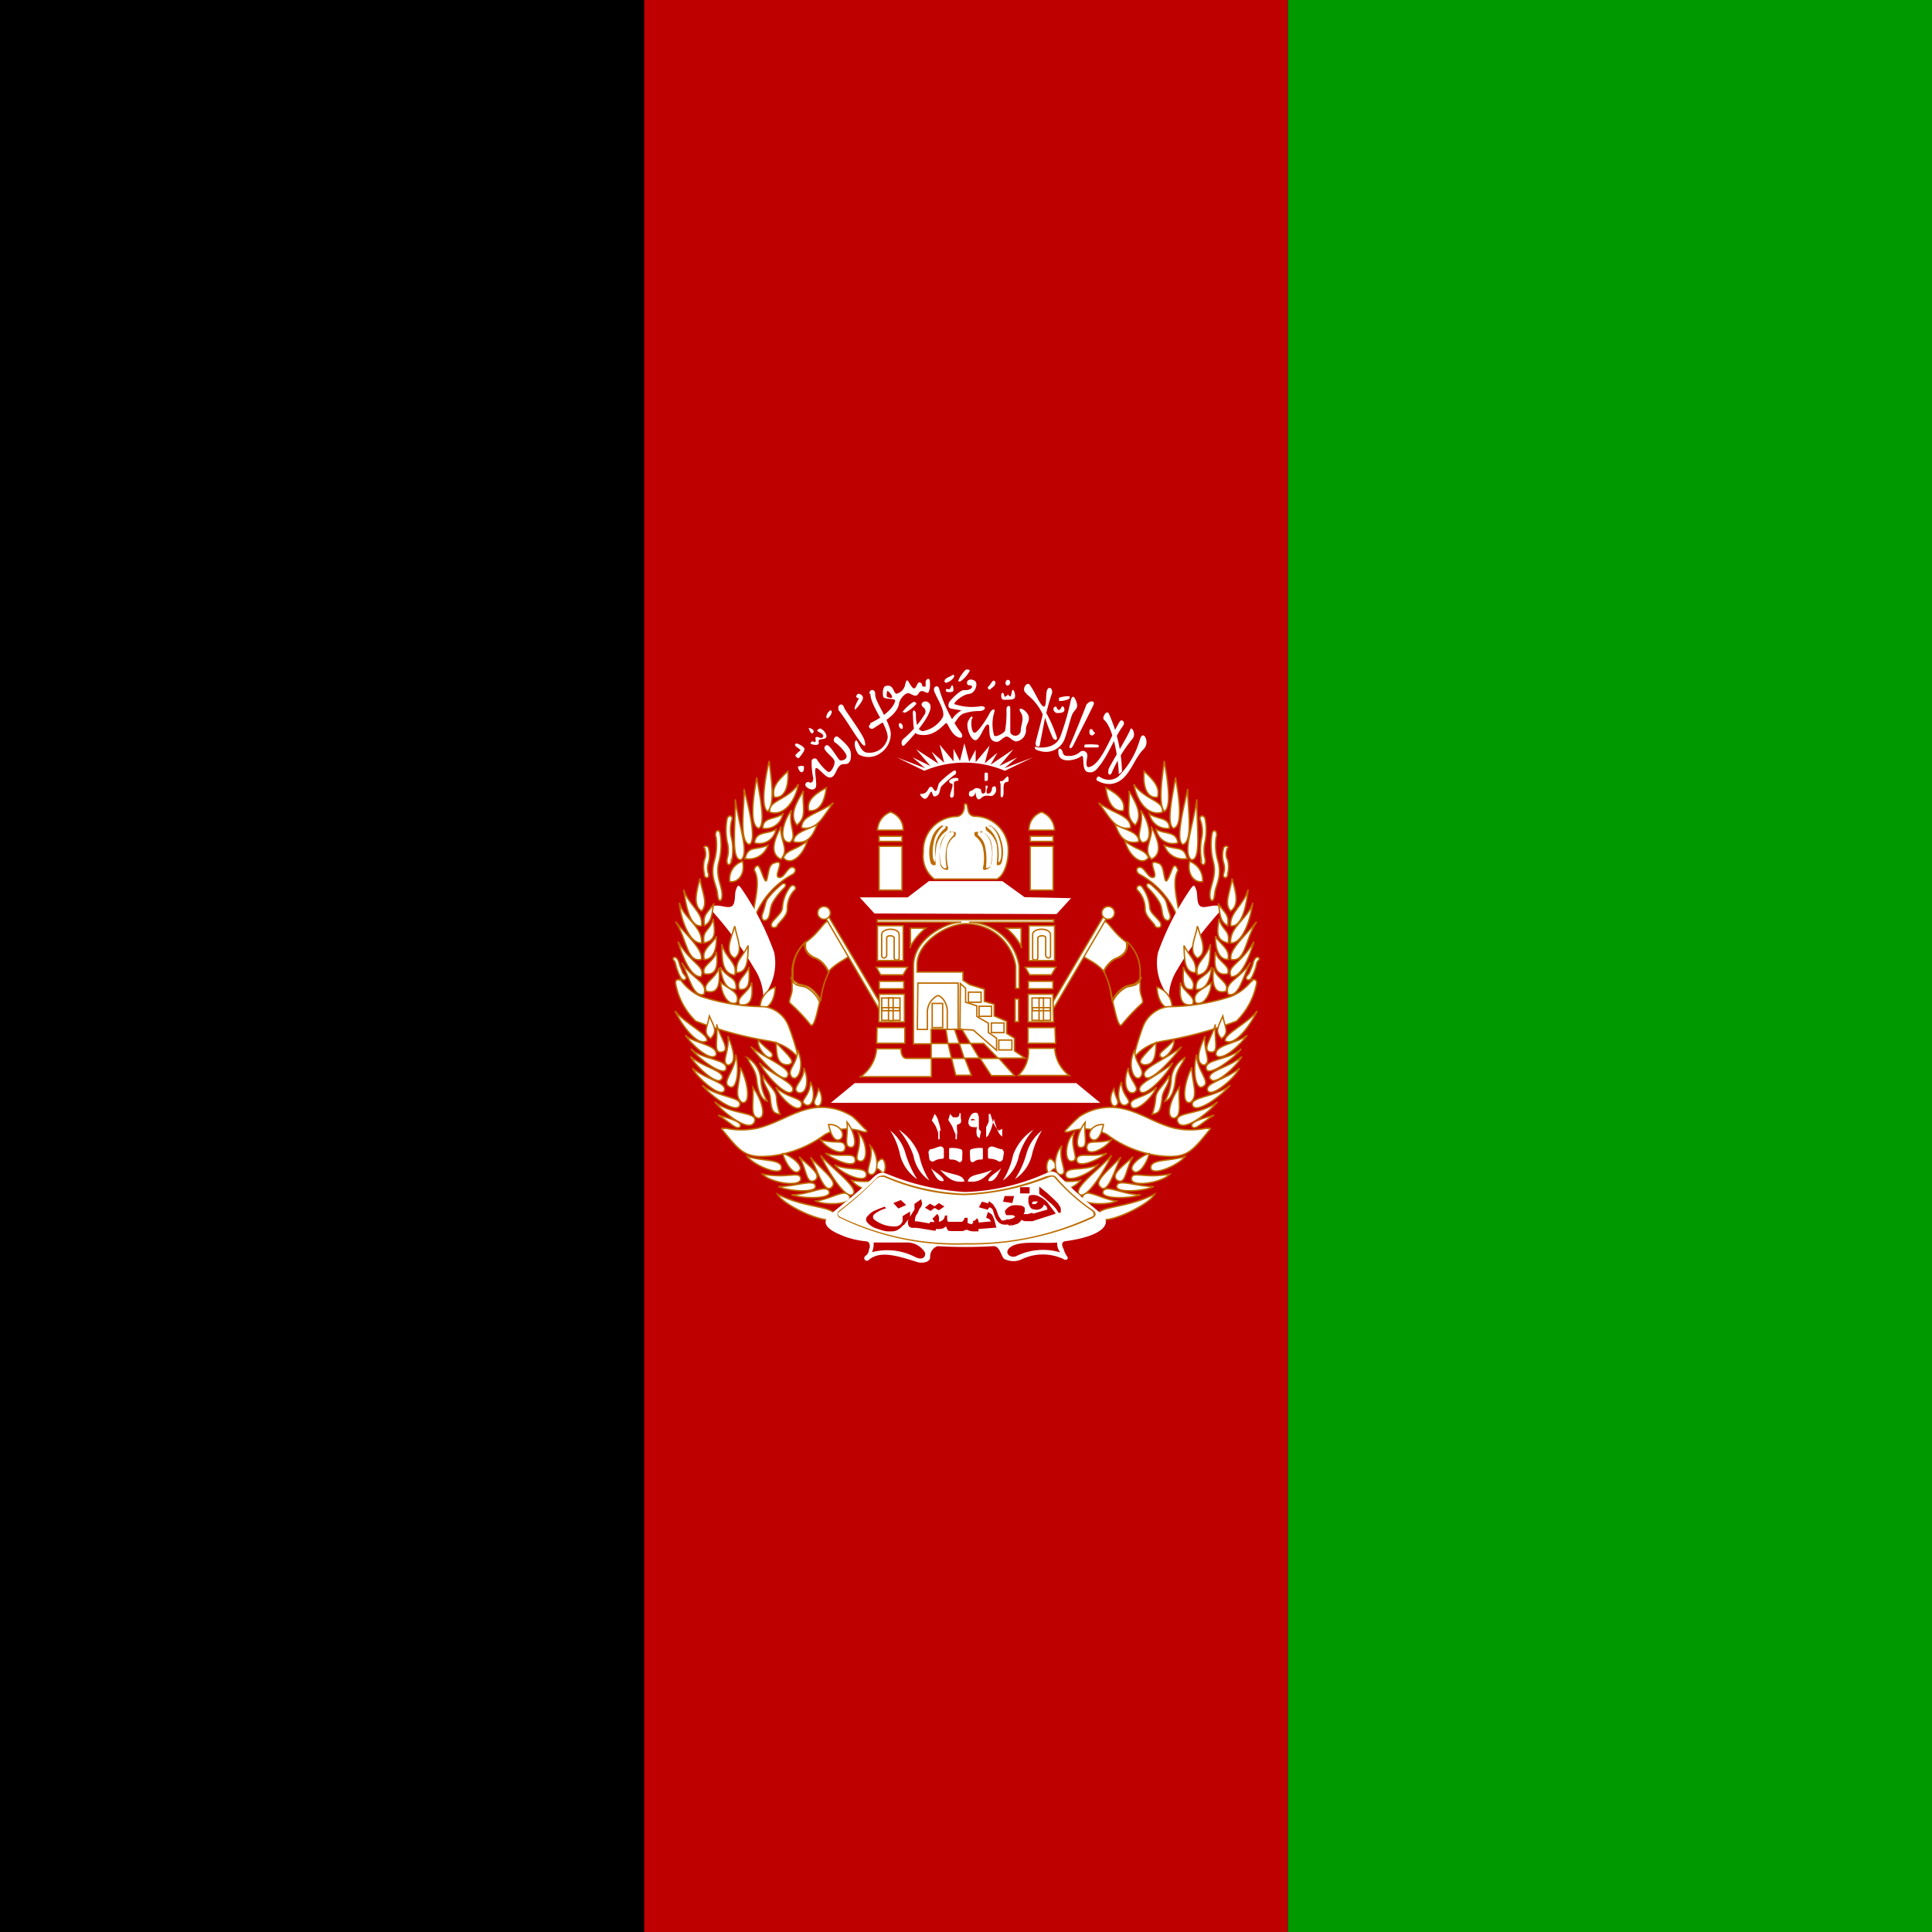 <svg id="Layer_1" data-name="Layer 1" xmlns="http://www.w3.org/2000/svg" xmlns:xlink="http://www.w3.org/1999/xlink" viewBox="0 0 96 96"><rect x="0" y="0" width="96" height="96" fill="#333333" stroke="none"/><defs><style>.cls-1,.cls-10{fill:none;}.cls-2{clip-path:url(#clip-path);}.cls-11,.cls-3,.cls-8,.cls-9{fill:#fff;}.cls-4{fill:#0061ff;}.cls-5{fill:#e20000;}.cls-12,.cls-13,.cls-5,.cls-8,.cls-9{fill-rule:evenodd;}.cls-6{fill:#090;}.cls-12,.cls-7{fill:#bf0000;}.cls-10,.cls-11,.cls-12,.cls-8{stroke:#bd6b00;stroke-width:0.07px;}.cls-13{fill:#bd6b00;}</style><clipPath id="clip-path"><rect class="cls-1" x="96" width="96" height="96"/></clipPath></defs><title>af</title><g class="cls-2"><rect class="cls-3" x="72.45" width="143.09" height="95.9"/><rect x="72.77" y="0.12" width="142.66" height="40.51"/><rect class="cls-4" x="96" y="38" width="96" height="22"/><path class="cls-5" d="M215.44.33V96H144.11ZM72.71.33V96h71.37Z"/></g><rect width="96" height="96"/><rect class="cls-6" x="63.99" width="32.01" height="96"/><rect class="cls-7" x="32.01" width="31.98" height="96"/><path class="cls-8" d="M51.1,52.09h1.31a1.83,1.83,0,0,0,.72,1.35H50.59a1.62,1.62,0,0,0,.51-1.35Z"/><polygon class="cls-9" points="42.72 44.59 43.45 45.39 52.5 45.42 53.22 44.63 50.91 44.58 49.8 43.78 46.16 43.78 45.1 44.59 42.72 44.59"/><path class="cls-8" d="M46.42,43.68h3.12c.43-.23.56-1,.56-1.34a1.68,1.68,0,0,0-1.67-1.78.33.33,0,0,1-.3-.21c-.07-.24-.05-.42-.16-.41s0,.17-.11.38a.38.38,0,0,1-.31.25,1.69,1.69,0,0,0-1.67,1.77,1.45,1.45,0,0,0,.54,1.34Z"/><polygon class="cls-9" points="41.3 54.8 54.67 54.8 53.48 53.82 42.47 53.82 41.28 54.8 41.3 54.8"/><path class="cls-8" d="M47.43,51.14l.24.71h.55l-.43-.71Zm-.32.71.17.74h.63l-.24-.74Zm1.11,0,.45.74h.93l-.72-.74Zm-5.47,1.66a1.9,1.9,0,0,0,.81-1.4h1.21c0,.32.11.49.29.48h1.21v-.72h-.88V48c0-1.39,1.68-2.18,2.38-2.18H43.59v-.12h8.77v.12h-4.2A2.59,2.59,0,0,1,50.64,48v1.11h-.17V48A2.5,2.5,0,0,0,48,45.9c-.95,0-2.45.93-2.43,2.05v.35h2.28v.41l.34.22.72.22v.61l.49.14v.58l.62.27v.6l.39.24,0,.63.53.36H49.63l.78.87H49.26l-.57-.87h-.75l.33.85h-.78l-.21-.85h-1v.92H42.75Zm3.52-2.37v.71h.84L47,51.14h-.7Z"/><rect class="cls-10" x="46.32" y="49.86" width="0.52" height="1.2"/><path class="cls-10" d="M45.58,51.15h.5v-.9a.93.93,0,0,1,.51-.78c.19,0,.47.36.48.75v.93h.54v-2.3h-2Zm4.05.53h.65v.49h-.65Zm-.37-.85h.63v.48h-.63ZM48.65,50h.62v.5h-.62Zm-.53-.7h.63v.5h-.63Z"/><polygon class="cls-10" points="47.69 51.15 48.36 51.18 49.52 52.19 49.52 51.59 49.11 51.3 49.11 50.84 48.54 50.51 48.54 49.98 47.98 49.8 47.98 49.11 47.72 48.87 47.7 51.16 47.69 51.15"/><rect class="cls-11" x="50.44" y="49.64" width="0.17" height="1.13"/><path class="cls-8" d="M41.24,45.85c-.2-.31-.44.46-1.25,1a2,2,0,0,0-.63,1.38c0,.32,0,.61,0,.92s-.23.61-.08.72a8.8,8.8,0,0,1,1,1.06c.2.16.36-.84.48-1.27s.09-1.07.51-1.49,1-.6.94-.74Z"/><path class="cls-12" d="M41.19,48.3a1.84,1.84,0,0,0-.26-.4,1,1,0,0,0-.39-.29,1.12,1.12,0,0,1-.37-.24.72.72,0,0,1-.14-.24,1.71,1.71,0,0,1,0-.32l0,0a2,2,0,0,0-.63,1.38v.36c0,.09,0,.17.09.21l.18.13.43.11a1.27,1.27,0,0,1,.41.31,1.52,1.52,0,0,1,.28.43l0-.14a4.39,4.39,0,0,1,.42-1.35Z"/><path class="cls-10" d="M40,46.8a.68.68,0,0,0,.51.81,1.26,1.26,0,0,1,.65.69m-1.86.24c.12.48.43.42.73.51a1.55,1.55,0,0,1,.71.76"/><polygon class="cls-8" points="40.97 45.54 41.12 45.45 43.94 50.19 43.77 50.3 40.97 45.52 40.97 45.54"/><path class="cls-8" d="M41.26,45.36a.31.31,0,0,1-.63,0,.31.31,0,1,1,.63,0Zm2.42-3.81h1.14v.26H43.68Zm0,.5h1.14v2.18H43.68Zm-.08-.8h1.28a.92.92,0,0,0-.63-.9,1,1,0,0,0-.65.9Z"/><path class="cls-13" d="M46.83,41a1.1,1.1,0,0,0-.54.68,2,2,0,0,0-.09,1,.61.61,0,0,0,.07.24s.06.07.09.07.11,0,.13,0l0-.14a3.27,3.27,0,0,1,.05-.85,1.19,1.19,0,0,1,.48-.7.21.21,0,0,0,.07-.12.13.13,0,0,0,0-.1.23.23,0,0,0-.24,0Zm0,.07a.21.21,0,0,1,.16,0l0,0s0,0,0,.06a1.33,1.33,0,0,0-.49.74,2.61,2.61,0,0,0,0,.88.23.23,0,0,1,0,.11h0s0,0-.08-.07a.49.49,0,0,1-.06-.17,2.35,2.35,0,0,1,.1-1,1.33,1.33,0,0,1,.48-.62Z"/><path class="cls-13" d="M47.25,41.3a.92.92,0,0,0-.48.65,2,2,0,0,0-.05.95c0,.19.16.31.26.31a.1.1,0,0,0,.12,0,.18.18,0,0,0,0-.16,2.81,2.81,0,0,1-.05-.82,1,1,0,0,1,.35-.64c.06,0,.09-.08.09-.13a.38.38,0,0,0,0-.1.29.29,0,0,0-.24,0Zm0,.07a.16.16,0,0,1,.15,0v.05l0,.07a1.09,1.09,0,0,0-.38.69,2.52,2.52,0,0,0,0,.83.57.57,0,0,1,0,.13l-.08,0c-.06,0-.17-.1-.2-.27a2.39,2.39,0,0,1,0-.92.81.81,0,0,1,.45-.6Z"/><path class="cls-8" d="M43.6,46h1.28v1.73H43.6Zm.09,2.76h1.22v.37H43.69Zm0,.64h1.25v1.38H43.67Zm-.11,1.66h1.38v.78H43.56Zm.18-2.62h1.11l.23-.38H43.54Zm1.48-1.37,0-.95H46a2.88,2.88,0,0,0-.78.95Z"/><path class="cls-10" d="M43.81,47.47c0,.21.25.14.25,0V46.6c0-.15.37-.12.37,0v1c0,.15.27.13.25,0V46.44c0-.36-.87-.35-.87,0Zm0,2.12h.91V50.7h-.91Z"/><path class="cls-8" d="M44.38,50.07h.32v.15h-.32Zm-.55,0h.32v.15h-.32Zm.32-.48h.23v.48h-.23Zm0,.63h.23v.49h-.23Zm-5-11.9c.06.87-.22,1.37-.68,1.29-.13-.47.15-.8.68-1.29Zm-1,2c-.4-.22-.1-1.82.07-2.51.1.87.31,2.12-.07,2.51Z"/><path class="cls-8" d="M38.24,40.35c.68.24,1.27-.5,1.43-1.38-.57.8-1.5.8-1.42,1.38Zm-.53.81c-.54-.13-.22-1.85-.11-2.53.11.71.48,2.3.11,2.53Zm.19,0c0-.58.62-.42,1-.73a.87.87,0,0,1-1,.73Zm-.67.8c-.54-.15-.22-2-.26-2.76.17.67.68,2.59.26,2.76Zm.26-.08a.84.84,0,0,0,1.07-.68c-.39.27-1,.07-1.07.68Z"/><path class="cls-8" d="M36.83,42.72c-.52.05-.29-1.52-.29-3,.18,1.37.7,2.63.29,3Z"/><path class="cls-8" d="M37,42.66A1,1,0,0,0,38.16,42c-.65.27-1,0-1.15.71Zm4.06-3.52c-.09.78-.4,1.21-.87,1.14-.12-.48.25-.8.87-1.14Zm-1.23,2c.78.12,1-.48,1.58-1.25-.74.55-1.61.63-1.58,1.26Z"/><path class="cls-8" d="M39.6,41c-.42-.51,0-1.16.32-1.7-.07.81.21,1.26-.32,1.7Zm-.17.83c0-.51.8-.61,1.19-.88-.15.29-.33,1.07-1.2.88Z"/><path class="cls-8" d="M39.25,41.86c-.6,0-.35-1.06.08-1.6-.18.77.32,1.29-.08,1.6Z"/><path class="cls-8" d="M38.81,42.7c-.66-.31-.25-1.14,0-1.63-.09.64.44,1.14,0,1.62Z"/><path class="cls-8" d="M38.92,42.61c.36.47,1-.13,1.19-.82-.59.48-1,.4-1.19.84Zm-1.51,3.21c-.06-.67.45-1.9.08-2.56-.05-.09.11-.33.22-.2s.31.92.39.66.09-.73.33-.82.36-.1.3.15-.2.54,0,.55.32-.31.51-.46.42.09.17.29a4.17,4.17,0,0,0-2,2.39ZM36,56.07c-.09,0-.21-.06-.09.09.9,1.11,1.15,1.42,2.48,1.27A5.56,5.56,0,0,0,41,56.37a2.32,2.32,0,0,1,1.77-.17c.25.08.42.08.22-.1s-.39-.43-.63-.62a2.81,2.81,0,0,0-2-.42c-.95.17-1.77.78-2.73,1a3.78,3.78,0,0,1-1.57,0Zm7.57,2c.17,0,.28.35.38.13s0-.62-.14-.61-.48.48-.24.48Z"/><path class="cls-9" d="M35.42,45.3c-.2-.21-.16-.28.14-.3s.68.17.84,0,.09-.59.17-.79.1-.32.31,0a13.69,13.69,0,0,1,1.59,3.12,2.65,2.65,0,0,1-.54,2.19,2.67,2.67,0,0,0-.43-1.36,17.67,17.67,0,0,0-2.08-2.85Z"/><path class="cls-8" d="M37.77,50.13c.65,0,.75-.84.75-1.08a1.08,1.08,0,0,0-.75,1.08Zm5.47,8.23c.45.09.44-1,0-1.43.2.68-.32,1.33,0,1.42Zm-.19,0c0,.51-1.26-.06-1.58-.48.75.33,1.55.06,1.58.48Zm-.56-.74c.07.5-1.11,0-1.47-.32.79.25,1.43-.08,1.47.31Zm.21.07c.47.12.39-1-.05-1.4.22.75-.29,1.29.05,1.4ZM42.22,57c.47.1.2-.85-.13-1.24.06.7-.17,1.19.15,1.24ZM42,57c0,.51-.87.12-1.22-.36.77.22,1.16-.06,1.22.36Zm-.24-.39c.28-.21,0-.77-.59-.73.07.32.25.93.59.73ZM44,58.93c0,.51-1.28.26-1.68-.28.83.16,1.63-.13,1.67.28ZM38.83,58c.05.5-1.36-.08-1.7-.54.75.25,1.66.12,1.7.54Zm.86.19c.3-.19-.3-.73-.79-.87.07.34.48,1.09.79.89Zm.1.38c0,.45-1.51.2-1.9-.23,1.3.24,1.85-.18,1.9.23Z"/><path class="cls-8" d="M40.51,58.89c.17.42-1.32.31-1.83.07.84,0,1.72-.37,1.83-.07Z"/><path class="cls-8" d="M41.2,59.2c.15.38-1.21.38-1.87.17.89,0,1.71-.54,1.87-.17Zm1,.22c.26.44-1.2.49-1.66.26.82-.12,1.47-.64,1.66-.26Zm-1.69-.78c-.47.28-.42-.58-.8-1.16.57.53,1.11.88.8,1.16Z"/><path class="cls-8" d="M41.33,59c-.38.33-.7-.84-1.06-1.5.57.63,1.4,1.22,1.06,1.48Zm1.07.32c-.31.39-1.27-1.11-1.62-1.91.53.63,1.88,1.59,1.62,1.91Zm-.91,1.14c-.16.56-2.58-.55-2.86-1.13,1.39.74,2.89.57,2.86,1.11ZM33.76,48.7c-.07-.07-.22,0-.19.17a3.48,3.48,0,0,0,1,1.87,18.67,18.67,0,0,0,3.7,1,2.38,2.38,0,0,1,1.41.84,12.21,12.21,0,0,0-.48-1.56,1.53,1.53,0,0,0-1.23-1,10.23,10.23,0,0,1-3.18-.52,2.56,2.56,0,0,1-1-.85Z"/><path class="cls-8" d="M39.36,53.54c.31.22.64-.59.27-1.37,0,.75-.6,1-.27,1.37Z"/><path class="cls-8" d="M39.66,54.29c.43.13.56-.63.28-1.23.05.64-.67,1-.28,1.23Z"/><path class="cls-8" d="M40,54.89c.42.2.55-.58.27-1.13,0,.72-.59.94-.27,1.11Z"/><path class="cls-8" d="M39.83,54.93c-.17.48-1.11-.42-1.28-.91.58.58,1.38.51,1.28.9Z"/><path class="cls-8" d="M39.39,54.19c-.2.47-1.38-.79-1.65-1.38.59.59,1.78,1,1.65,1.37Z"/><path class="cls-8" d="M39.15,53.44C39,54,37.68,52.53,37.31,52c.62.56,2,1.05,1.84,1.43Zm0-.53c.48-.1,0-.48-.58-1.1,0,.64.07,1.11.58,1.1Z"/><path class="cls-8" d="M38.33,52.53c.2-.21-.17-.3-.65-.84-.08.36.45,1,.66.84Zm2.21,2.4c.26.16.43-.36.13-.83-.09.51-.34.65-.13.83Zm-5.41-3.21c-.53.32-1.37-1-1.59-1.49.47.62,1.68,1.16,1.59,1.49Z"/><path class="cls-8" d="M35.58,52.44c-.3.33-1.22-.55-1.53-1,.46.42,1.67.48,1.53,1Z"/><path class="cls-8" d="M36.08,53.11c-.09.44-1.43-.55-1.75-1,.57.56,1.84.51,1.75,1Z"/><path class="cls-8" d="M35.86,53.61c-.19.39-1.28-.62-1.55-1.11.67.57,1.73.7,1.57,1.11Zm-.55-2c.34-.37.2-.54-.06-1.12-.12.6-.33.82.06,1.12Zm.46.67c.63,0,0-.73-.16-1.38.07.74-.15,1.33.16,1.38Z"/><path class="cls-8" d="M36.17,52.93c.43-.09.32-.7,0-1.45.09.81-.36,1.28,0,1.45ZM36,54.17c-.16.46-1.39-.65-1.59-1.09.64.55,1.7.71,1.59,1.09Z"/><path class="cls-8" d="M36.76,54.92c-.18.48-1.48-.5-1.87-1,.78.63,2,.57,1.87,1Z"/><path class="cls-8" d="M37.51,55.69c-.19.7-1.56-.4-2-.94.85.66,2.07.48,2,.94ZM36.26,54c.35.19.5-.85.3-1.6,0,.8-.75,1.39-.32,1.59Z"/><path class="cls-8" d="M36.87,54.78c.45.12.31-1-.08-1.74,0,.74-.37,1.42.08,1.74Zm.8.78c.48,0,.14-1-.26-1.53.06.72-.17,1.42.26,1.53Zm-.88.4c-.16.26-.51-.2-1.11-.55.54.16,1.17.31,1.11.55Zm-.28-8.35c.46-.34.1-1,0-1.59-.17.57-.54,1.33,0,1.59Zm0,.84c-.72-.07-.61-1-.65-1.54.23.77.8.91.65,1.55Zm.09-.12c.58,0,.55-.69.58-1.35-.3.61-.62.7-.58,1.35Z"/><path class="cls-8" d="M36.58,49.16c-.48.05-.7-.41-.79-1.11.43.65.81.44.79,1.11Zm.16,0c.59.09.48-.6.48-1.11-.19.48-.66.65-.48,1.11Z"/><path class="cls-8" d="M35.82,48.82c0,.46.33,1.22.79,1,.18-.54-.4-.65-.79-1Z"/><path class="cls-8" d="M36.74,49.91c-.18-.38.48-.59.61-1.1.07.74,0,1.22-.61,1.11Zm-1.88-4.64c.36-.37,0-1-.08-1.62-.15.58-.38,1.33.08,1.62Zm0,.74c-.64.07-.8-1.22-.89-1.81.23.78,1,1.13.89,1.82ZM35,46c.45-.24.35-.75.48-1.11-.29.46-.57.52-.48,1.11Z"/><path class="cls-8" d="M34.84,46.86c-.66,0-1.05-1.4-1.08-2,.2.78,1.17,1.18,1.1,2Zm.14,0c.63-.15.55-.55.46-1.2-.2.66-.55.53-.46,1.2Z"/><path class="cls-8" d="M34.84,47.68c-.73.14-.69-1-1.27-1.88.51.64,1.42,1.42,1.27,1.88Zm.15,0c.57,0,.64-.81.6-1.16-.13.35-.79.67-.58,1.18Z"/><path class="cls-8" d="M33.69,46.79c.27.89.67,1.79,1.15,1.74.23-.53-.46-.59-1.15-1.74Z"/><path class="cls-8" d="M35,48.39c-.18-.41.48-.58.6-1.09.09.72,0,1.19-.6,1.09Zm-1.13-.57c.41.81.57,1.74,1.11,1.59.21-.63-.59-.75-1.11-1.59Z"/><path class="cls-8" d="M35.11,49.28c-.23-.46.42-.59.61-1.18.07.75,0,1.31-.61,1.16Zm1.15-5.48c.37.09.79-.33.64-1a.92.92,0,0,0-.64,1ZM35,43.47c0,.18.27.21.2-.06a.83.83,0,0,1,0-.54,1.3,1.3,0,0,0,0-.73c-.06-.17-.29-.07-.2,0a.68.68,0,0,1,0,.59,1.47,1.47,0,0,0,0,.69ZM38.63,46c-.16.2-.46.05-.21-.24s.46-.44.46-.7a1.9,1.9,0,0,1,.39-1c.16-.18.38.06.18.2a1.32,1.32,0,0,0-.33.91c0,.32-.31.56-.49.8Zm-.47-.36c-.17.2-.39.07-.26-.27s.12-.56.26-.74a4.08,4.08,0,0,1,.65-.66c.19-.17.31,0,.16.15a3.35,3.35,0,0,0-.53.65c-.22.34-.13.63-.28.87Zm-2.49-1.14c0,.31.23.37.21-.08s-.35-.91-.15-1.63a3.33,3.33,0,0,0,.06-1.33c-.06-.36-.32-.13-.21.14a2.82,2.82,0,0,1-.09,1.19c-.24.85.19,1.27.16,1.71Zm.67-1.76c0,.3-.28.31-.21-.07a1.53,1.53,0,0,0,0-.85,3.11,3.11,0,0,1,0-1.14c.09-.25.32-.12.23.08a1.73,1.73,0,0,0,0,.93,2.77,2.77,0,0,1,0,1.07Zm-2.47,5.9c.14.13.31,0,.16-.17s-.11-.19-.2-.38-.08-.34-.2-.47-.25,0-.15.1.09.25.15.41.12.35.24.51Zm3.24,3.9a1.36,1.36,0,0,1,.69,1.06,2.35,2.35,0,0,0,.33,1.12c-.33-.08-.48-.58-.53-1.07s-.33-.73-.47-1.11Zm.81.92c.27.5.63.7.66,1.06a2.75,2.75,0,0,0,.18.85c-.32-.07-.41-.1-.48-.75,0-.44-.4-.73-.36-1.16Z"/><path class="cls-9" d="M46.26,58.05c.16.28.32.71.63.63,0-.21-.33-.36-.63-.63Zm.48.09c.59.26,1.11.19,1.18.57-.57.06-.79-.15-1.2-.57Zm-2.55-2A2.19,2.19,0,0,1,45,57.34a5.23,5.23,0,0,0,.57,1.25,2.1,2.1,0,0,1-.84-1.18,3.64,3.64,0,0,0-.51-1.26Zm.48,0a2.63,2.63,0,0,1,1,1.25,3.85,3.85,0,0,0,.51,1.27,1.89,1.89,0,0,1-.79-1.24,4.19,4.19,0,0,0-.71-1.26Zm1.47,1.16a.19.19,0,0,1,.1-.2c.14,0,.27-.09.42-.12a.17.17,0,0,1,.24.13v.33c0,.11,0,.13-.1.14a.79.79,0,0,0-.38.11c-.1.07-.19,0-.24-.08Zm1.68,0c0-.1,0-.19-.1-.2a1.26,1.26,0,0,0-.38-.06c-.17,0-.18,0-.18.09v.34c0,.12,0,.12.08.15a.55.55,0,0,1,.39.11c.07.05.16,0,.18-.11Z"/><path class="cls-8" d="M54.78,45.85c.19-.31.44.46,1.24,1a2,2,0,0,1,.63,1.38c0,.32,0,.61,0,.92s.23.61.08.72a9.83,9.83,0,0,0-1,1.06c-.18.16-.35-.84-.47-1.27s-.1-1.07-.5-1.49-1-.6-1-.74Z"/><path class="cls-12" d="M54.82,48.3a1.31,1.31,0,0,1,.26-.4,1,1,0,0,1,.39-.29,1.12,1.12,0,0,0,.37-.24.56.56,0,0,0,.13-.24.86.86,0,0,0,0-.32l.05,0a2,2,0,0,1,.63,1.38v.36a.32.32,0,0,1-.1.21l-.17.13-.43.11a1.39,1.39,0,0,0-.41.31,1.52,1.52,0,0,0-.28.43l0-.14a4.39,4.39,0,0,0-.42-1.35Z"/><path class="cls-10" d="M56,46.8a.66.66,0,0,1-.5.81,1.22,1.22,0,0,0-.65.69m1.86.24c-.13.48-.44.42-.73.51a1.55,1.55,0,0,0-.71.76"/><polygon class="cls-8" points="55.05 45.54 54.88 45.45 52.08 50.19 52.24 50.3 55.05 45.52 55.05 45.54"/><path class="cls-8" d="M54.75,45.36a.31.31,0,1,0,.63,0,.31.31,0,1,0-.63,0Zm-2.42-3.81H51.19v.26h1.14Zm0,.5H51.19v2.18h1.14Zm.07-.8H51.13a.92.92,0,0,1,.63-.9,1,1,0,0,1,.64.9Z"/><path class="cls-13" d="M49.18,41a1.1,1.1,0,0,1,.54.68,1.85,1.85,0,0,1,.09,1,.61.61,0,0,1-.07.24.17.17,0,0,1-.11.07s-.09,0-.1,0l0-.14a3.27,3.27,0,0,0,0-.85,1.15,1.15,0,0,0-.48-.7.21.21,0,0,1-.07-.12.13.13,0,0,1,0-.1.23.23,0,0,1,.24,0Zm0,.07a.2.2,0,0,0-.16,0l0,0s0,0,.05.06a1.33,1.33,0,0,1,.49.74,2.61,2.61,0,0,1,.05.88.45.45,0,0,0,0,.11h0s0,0,.07-.07a.49.49,0,0,0,.06-.17,2,2,0,0,0-.12-1,1.14,1.14,0,0,0-.46-.62Z"/><path class="cls-13" d="M48.76,41.3a.92.92,0,0,1,.48.65,2,2,0,0,1,0,.95c0,.19-.15.31-.26.31a.1.1,0,0,1-.12,0,.22.22,0,0,1,0-.16,2.5,2.5,0,0,0,0-.82,1,1,0,0,0-.36-.64.17.17,0,0,1-.08-.13.38.38,0,0,1,0-.1.29.29,0,0,1,.24,0Zm0,.07a.2.2,0,0,0-.17,0v.05l0,.07a1,1,0,0,1,.38.69A2.84,2.84,0,0,1,49,43c0,.05,0,.08,0,.13l.07,0a.32.32,0,0,0,.2-.27,2.39,2.39,0,0,0,0-.92.87.87,0,0,0-.44-.6Z"/><path class="cls-8" d="M52.4,46H51.13v1.73H52.4Zm-.08,2.76H51.1v.37h1.22Zm0,.64H51.09v1.38h1.26Zm.1,1.66H51.08v.78h1.37Zm-.18-2.62H51.16l-.22-.38h1.53Zm-1.5-1.37v-.95H50a2.71,2.71,0,0,1,.76.95Z"/><path class="cls-10" d="M52.2,47.47c0,.21-.24.14-.24,0V46.6c0-.15-.39-.12-.39,0v1c0,.15-.27.13-.26,0V46.44c0-.36.89-.35.89,0Zm0,2.12h-.92V50.7h.92Z"/><path class="cls-8" d="M51.63,50.07H51.3v.15h.33Zm.55,0h-.33v.15h.33Zm-.33-.48h-.22v.48h.22Zm0,.63h-.22v.49h.22Zm5-11.9c-.08.87.2,1.37.67,1.29.13-.47-.15-.8-.67-1.29Zm1,2c.42-.22.12-1.82,0-2.51-.11.87-.31,2.12,0,2.51Z"/><path class="cls-8" d="M57.78,40.35c-.71.24-1.28-.5-1.44-1.38.57.8,1.5.8,1.42,1.38Zm.53.81c.53-.13.22-1.85.1-2.53-.1.71-.5,2.3-.1,2.53Zm-.2,0c0-.58-.62-.42-1-.73a.9.9,0,0,0,1,.73Zm.67.8c.54-.15.21-2,.24-2.76-.14.67-.66,2.59-.24,2.76Zm-.25-.08a.84.84,0,0,1-1.08-.68c.39.27,1,.07,1.08.68Z"/><path class="cls-8" d="M59.19,42.72c.51.05.28-1.52.28-3-.19,1.37-.72,2.63-.28,3Z"/><path class="cls-8" d="M59,42.66A1,1,0,0,1,57.85,42c.65.27,1,0,1.14.71Zm-4.05-3.52c.09.78.41,1.21.87,1.14.12-.48-.25-.8-.87-1.14Zm1.23,2c-.77.12-1-.48-1.59-1.25.75.55,1.62.63,1.59,1.26Z"/><path class="cls-8" d="M56.41,41c.41-.51,0-1.16-.31-1.7.06.81-.21,1.26.31,1.7Zm.17.83c.06-.51-.8-.61-1.18-.88.14.29.31,1.07,1.19.88Z"/><path class="cls-8" d="M56.76,41.86c.58,0,.34-1.06-.08-1.6.18.77-.31,1.29.08,1.6Z"/><path class="cls-8" d="M57.21,42.7c.66-.31.24-1.14,0-1.63.09.64-.45,1.14,0,1.62Z"/><path class="cls-8" d="M57.07,42.61c-.34.47-1-.13-1.17-.82.59.48,1,.4,1.17.84Zm1.53,3.21c.06-.67-.45-1.9-.07-2.56,0-.09-.12-.33-.22-.2s-.32.92-.41.66-.08-.73-.32-.82-.36-.1-.3.15.2.54,0,.55-.32-.31-.52-.46-.41.09-.16.29a4.17,4.17,0,0,1,2,2.39ZM60,56.07c.09,0,.21-.06.09.09-.9,1.11-1.15,1.42-2.47,1.27A5.47,5.47,0,0,1,55,56.37a2.34,2.34,0,0,0-1.78-.17c-.24.08-.41.08-.21-.1a7.44,7.44,0,0,1,.63-.62,2.79,2.79,0,0,1,2-.42c1,.17,1.77.78,2.73,1a3.78,3.78,0,0,0,1.57,0Zm-7.58,2c-.16,0-.27.35-.37.13s0-.62.14-.61.48.48.23.48Z"/><path class="cls-9" d="M60.6,45.3c.19-.21.15-.28-.15-.3s-.68.17-.84,0-.09-.59-.17-.79-.1-.32-.31,0a13.69,13.69,0,0,0-1.59,3.12,2.65,2.65,0,0,0,.54,2.19,2.67,2.67,0,0,1,.43-1.36,17.18,17.18,0,0,1,2.09-2.85Z"/><path class="cls-8" d="M58.24,50.13c-.64,0-.75-.84-.75-1.08a1.07,1.07,0,0,1,.75,1.08Zm-5.47,8.23c-.45.09-.44-1,0-1.43-.21.68.31,1.33,0,1.42Zm.18,0c0,.51,1.27-.06,1.59-.48-.77.33-1.55.06-1.59.48Zm.55-.74c0,.5,1.11,0,1.49-.32-.78.25-1.43-.08-1.49.31Zm-.19.07c-.47.12-.39-1,.06-1.4-.22.75.28,1.29-.06,1.4Zm.46-.68c-.45.1-.18-.85.15-1.24-.06.7.15,1.19-.16,1.24ZM54,57c0,.51.86.12,1.22-.36-.76.22-1.17-.06-1.22.36Zm.24-.39c-.28-.21,0-.77.59-.73-.06.32-.26.93-.59.73ZM52,58.93c0,.51,1.28.26,1.69-.28-.83.16-1.64-.13-1.67.28ZM57.18,58c0,.5,1.36-.08,1.71-.54-.75.25-1.67.12-1.71.54Zm-.86.19c-.3-.19.31-.73.78-.87-.06.34-.46,1.09-.78.89Zm-.1.38c0,.45,1.52.2,1.91-.23-1.32.24-1.87-.18-1.91.23Z"/><path class="cls-8" d="M55.5,58.89c-.17.42,1.31.31,1.83.07-.84,0-1.71-.37-1.83-.07Z"/><path class="cls-8" d="M54.81,59.2c-.15.38,1.21.38,1.87.17-.88,0-1.71-.54-1.87-.17Zm-1,.22c-.26.44,1.2.49,1.67.26-.83-.12-1.48-.64-1.67-.26Zm1.69-.78c.46.28.42-.58.8-1.16-.59.53-1.11.88-.8,1.16Z"/><path class="cls-8" d="M54.69,59c.37.33.69-.84,1-1.5-.57.63-1.39,1.22-1,1.48Zm-1.08.32c.31.39,1.26-1.11,1.62-1.91-.53.63-1.88,1.59-1.62,1.91Zm.91,1.14c.17.56,2.57-.55,2.86-1.13-1.4.74-2.89.57-2.86,1.11ZM62.25,48.7c.06-.07.22,0,.19.17a3.59,3.59,0,0,1-1,1.87,19.28,19.28,0,0,1-3.7,1,2.37,2.37,0,0,0-1.42.84,14,14,0,0,1,.47-1.56,1.58,1.58,0,0,1,1.24-1,10.17,10.17,0,0,0,3.17-.52,2.52,2.52,0,0,0,1.06-.85Z"/><path class="cls-8" d="M56.65,53.54c-.31.22-.66-.59-.27-1.37,0,.75.61,1,.27,1.37Z"/><path class="cls-8" d="M56.35,54.29c-.43.13-.55-.63-.28-1.23,0,.64.67,1,.28,1.23Z"/><path class="cls-8" d="M56,54.89c-.42.2-.55-.58-.27-1.13,0,.72.59.94.27,1.11Z"/><path class="cls-8" d="M56.19,54.93c.16.48,1.11-.42,1.28-.91-.59.58-1.39.51-1.28.9Z"/><path class="cls-8" d="M56.63,54.19c.18.47,1.37-.79,1.64-1.38-.58.59-1.78,1-1.64,1.37Z"/><path class="cls-8" d="M56.86,53.44c.18.56,1.47-.91,1.85-1.43-.63.56-2,1.05-1.85,1.43Zm0-.53c-.48-.1,0-.48.58-1.1,0,.64-.07,1.11-.58,1.1Z"/><path class="cls-8" d="M57.69,52.53c-.21-.21.16-.3.64-.84.08.36-.45,1-.66.84Zm-2.22,2.4c-.25.16-.42-.36-.12-.83.07.51.33.65.12.83Zm5.41-3.21c.53.32,1.37-1,1.59-1.49-.46.62-1.68,1.16-1.59,1.49Z"/><path class="cls-8" d="M60.43,52.44c.3.33,1.22-.55,1.54-1-.49.42-1.67.48-1.54,1Z"/><path class="cls-8" d="M59.94,53.11c.09.44,1.42-.55,1.74-1-.57.56-1.85.51-1.74,1Z"/><path class="cls-8" d="M60.15,53.61c.19.39,1.29-.62,1.56-1.11-.68.57-1.74.7-1.59,1.11Zm.55-2c-.34-.37-.19-.54.06-1.12.12.6.33.82-.06,1.12Zm-.46.67c-.63,0,0-.73.15-1.38-.06.74.17,1.33-.15,1.38Z"/><path class="cls-8" d="M59.83,52.93c-.42-.09-.31-.7.05-1.45-.09.81.36,1.28-.05,1.45ZM60,54.17c.16.46,1.4-.65,1.59-1.09-.65.55-1.69.71-1.59,1.09Z"/><path class="cls-8" d="M59.25,54.92c.18.48,1.48-.5,1.88-1-.79.63-2,.57-1.88,1Z"/><path class="cls-8" d="M58.5,55.69c.19.7,1.56-.4,2-.94-.86.66-2.07.48-2,.94ZM59.76,54c-.36.19-.51-.85-.3-1.6,0,.8.75,1.39.31,1.59Z"/><path class="cls-8" d="M59.15,54.78c-.46.12-.32-1,.07-1.74,0,.74.36,1.42-.07,1.74Zm-.8.78c-.48,0-.17-1,.25-1.53-.06.72.15,1.42-.25,1.53Zm.87.4c.16.26.51-.2,1.11-.55-.54.16-1.17.31-1.11.55Zm.28-8.35c-.48-.34-.1-1,0-1.59.17.57.54,1.33,0,1.59Zm0,.84c.72-.07.6-1,.65-1.54-.23.77-.8.91-.65,1.55Zm-.09-.12c-.58,0-.55-.69-.58-1.35.3.61.63.7.58,1.35Z"/><path class="cls-8" d="M59.43,49.16c.48.05.69-.41.79-1.11-.43.65-.81.44-.79,1.11Zm-.17,0c-.58.09-.46-.6-.46-1.11.18.48.66.65.46,1.11Z"/><path class="cls-8" d="M60.19,48.82c0,.46-.34,1.22-.79,1-.18-.54.41-.65.79-1Z"/><path class="cls-8" d="M59.26,49.91c.2-.38-.46-.59-.6-1.1-.07.74,0,1.22.6,1.11Zm1.89-4.64c-.36-.37,0-1,.07-1.62.16.58.4,1.33-.07,1.62Zm0,.74c.63.07.8-1.22.87-1.81-.21.78-.94,1.13-.87,1.82ZM61,46c-.45-.24-.36-.75-.47-1.11.28.46.57.52.47,1.11Z"/><path class="cls-8" d="M61.17,46.86c.66,0,1-1.4,1.08-2-.21.78-1.17,1.18-1.1,2Zm-.14,0c-.64-.15-.55-.55-.46-1.2.21.66.56.53.46,1.2Z"/><path class="cls-8" d="M61.17,47.68c.73.14.69-1,1.27-1.88-.51.64-1.42,1.42-1.27,1.88Zm-.15,0c-.57,0-.64-.81-.62-1.16.16.35.8.67.6,1.18Z"/><path class="cls-8" d="M62.31,46.79c-.27.89-.66,1.79-1.14,1.74-.24-.53.46-.59,1.14-1.74Z"/><path class="cls-8" d="M61,48.39c.18-.41-.48-.58-.61-1.09-.08.72,0,1.19.61,1.09Zm1.13-.57c-.41.81-.57,1.74-1.11,1.59-.21-.63.6-.75,1.11-1.59Z"/><path class="cls-8" d="M60.9,49.28c.24-.46-.42-.59-.6-1.18-.08.75,0,1.31.6,1.16ZM59.76,43.8c-.38.09-.79-.33-.65-1a1,1,0,0,1,.65,1ZM61,43.47c0,.18-.27.21-.2-.06a.83.83,0,0,0,0-.54,1.3,1.3,0,0,1,0-.73c.06-.17.29-.07.2,0a.62.62,0,0,0,0,.59,1.35,1.35,0,0,1,0,.69ZM57.38,46c.16.2.46.05.22-.24s-.47-.44-.47-.7a2,2,0,0,0-.39-1,.14.14,0,1,0-.19.2,1.34,1.34,0,0,1,.35.91c0,.32.31.56.48.8Zm.47-.36c.17.2.39.07.26-.27s-.12-.56-.26-.74a4.51,4.51,0,0,0-.64-.66c-.2-.17-.31,0-.17.15a3.35,3.35,0,0,1,.53.65c.22.34.13.63.28.87Zm2.49-1.14c0,.31-.24.37-.22-.08s.36-.91.16-1.63a3.33,3.33,0,0,1-.06-1.33c.06-.36.32-.13.21.14a2.82,2.82,0,0,0,.09,1.19c.24.85-.19,1.27-.16,1.71Zm-.67-1.76c0,.3.28.31.21-.07a1.74,1.74,0,0,1,0-.85,2.91,2.91,0,0,0,0-1.14c-.09-.25-.33-.12-.23.08a1.64,1.64,0,0,1,.05.93,3,3,0,0,0,0,1.07Zm2.48,5.9c-.14.13-.32,0-.17-.17s.12-.19.21-.38.07-.34.19-.47.26,0,.15.1-.09.25-.15.41-.12.35-.23.51Zm-3.25,3.9a1.35,1.35,0,0,0-.7,1.06,2.46,2.46,0,0,1-.32,1.12c.32-.08.48-.58.53-1.07s.31-.73.48-1.11Zm-.81.92c-.27.5-.62.7-.66,1.06a3.07,3.07,0,0,1-.18.85c.32-.07.4-.1.49-.75,0-.44.4-.73.35-1.16Z"/><path class="cls-9" d="M49.75,58.05c-.16.28-.31.71-.64.63,0-.21.34-.36.64-.63Zm-.48.09c-.58.26-1.11.19-1.18.57.57.06.79-.15,1.2-.57Zm2.55-2A2.21,2.21,0,0,0,51,57.34a4.27,4.27,0,0,1-.57,1.25,2,2,0,0,0,.84-1.18,4.1,4.1,0,0,1,.52-1.26Zm-.48,0a2.57,2.57,0,0,0-1,1.25,3.85,3.85,0,0,1-.51,1.27,1.94,1.94,0,0,0,.8-1.24,3.45,3.45,0,0,1,.7-1.26Zm-1.46,1.16a.2.2,0,0,0-.11-.2c-.14,0-.27-.09-.42-.12a.2.2,0,0,0-.26.13v.33c0,.11,0,.13.13.14a.75.75,0,0,1,.37.11c.1.07.19,0,.24-.08Zm-1.69,0c0-.1,0-.19.09-.2a1.27,1.27,0,0,1,.39-.06c.16,0,.17,0,.17.09v.34c0,.12,0,.12-.06.15a.52.52,0,0,0-.39.11c-.08.05-.17,0-.18-.11Z"/><path class="cls-9" d="M52.53,61.74a.72.72,0,0,0,.15.49,3,3,0,0,0-2.19.19c-.29.12-.63-.17-.3-.44.48-.36,1.55-.17,2.34-.24Zm-9.12,0a1,1,0,0,1-.08.48,3,3,0,0,1,2.16.25c.48.21.53-.16.45-.27a1.05,1.05,0,0,0-.79-.46Zm.6-3.43c-.21-.1-.43,0-.63.21-.69.67-1.5,1.31-2.14,1.84-.25.21-.49.58.53,1a4.14,4.14,0,0,0,1.26.32c.21,0,.21.28.17.35s0,.23-.18.36,0,.35.16.21c.57-.5,1.52-.16,2.43.12.23.06.61,0,.61-.25a.54.54,0,0,1,.37-.55,23.11,23.11,0,0,0,2.77,0c.33,0,.36.45.53.63a1,1,0,0,0,.93,0,2.42,2.42,0,0,1,2,0c.15.12.3,0,.21-.11a1.17,1.17,0,0,1-.18-.38c-.17-.32,0-.38.12-.39,1.75-.24,2.32-.83,1.79-1.33a25.36,25.36,0,0,1-2.14-1.93c-.19-.2-.31-.27-.67-.1a10.62,10.62,0,0,1-4,.92,12,12,0,0,1-3.9-.91Z"/><path class="cls-13" d="M52.23,58.4l-.26.05a12,12,0,0,1-4.07.86A10.9,10.9,0,0,1,44,58.43a.33.33,0,0,0-.24,0,.28.28,0,0,0-.21.12,19.21,19.21,0,0,1-1.87,1.62.21.21,0,0,0,.09.36A13.27,13.27,0,0,0,48,61.84a14.71,14.71,0,0,0,6.22-1.28.38.38,0,0,0,.21-.17.16.16,0,0,0,0-.12.41.41,0,0,0-.1-.13,9.1,9.1,0,0,1-1.86-1.66.26.26,0,0,0-.24-.07Zm0,.07c.08,0,.15,0,.17.05a10.07,10.07,0,0,0,1.88,1.67l.06.11s0,0,0,.06-.09.1-.15.12A14.11,14.11,0,0,1,48,61.77a13.28,13.28,0,0,1-6.26-1.31c-.13-.07-.11-.19-.07-.22a18.67,18.67,0,0,0,1.87-1.65.54.54,0,0,1,.18-.11h.2a10.56,10.56,0,0,0,4,.91A12.83,12.83,0,0,0,52,58.55a1,1,0,0,1,.24-.08Z"/><path class="cls-9" d="M43.2,34.45c0-.22.31-.24.29.07s.71,1.31.77,1.9a1.14,1.14,0,0,1-.51,1,1,1,0,0,1-1.08.07c-.13-.13-.27-.52-.16-.68s.21.59.6.59a.92.92,0,0,0,1-.75c0-.59-.84-1.55-.86-2.16Zm1.5,1.49c.11-.06.22.21.13.27s-.24-.19-.13-.28Zm.24-.55s-.12,0-.11,0a2.17,2.17,0,0,1,.57-.52c.07,0,.17.08.12.12a1.72,1.72,0,0,1-.58.44Zm2-1.58c0-.11.33-.21.4-.27s.09.06.06.11a.66.66,0,0,1-.4.28s-.11-.06-.06-.11Zm.68,0a1.6,1.6,0,0,1,.38-.54c.09,0,.21,0,.18.07a1.43,1.43,0,0,1-.46.52s-.12,0-.1,0Zm-.59.43a.08.08,0,0,0,0,.13.54.54,0,0,0,.31,0c.09-.06,0-.47-.08-.25s-.16.08-.25.12Zm-1.16.9c-.21-.17.06-.39.27-.23.43.32-.64,1.54-1.21,2.13-.11.1-.2-.16-.06-.31a5.1,5.1,0,0,0,1.06-1.21.26.26,0,0,0-.06-.38Zm2.43-1c0-.17-.25,0-.25-.21s.3-.2.42-.07,0,.59-.32.62-.79.44-.72.51a2.76,2.76,0,0,0,1.32.1c.29,0,.23.22-.06.24a2.37,2.37,0,0,0-.76.11c-.31.08-.44.47-.61.63s-.14-.13-.09-.2a1.36,1.36,0,0,1,.53-.56c.13,0-.39-.07-.53-.11s-.11-.21-.07-.3.55-.63.75-.61.36-.05.39-.15Zm.78,0c.11-.08.17-.22.24-.29s.16,0,.14.12-.16.19-.24.27-.17-.06-.12-.1Zm1-.36c.15,0,.16.25,0,.28s-.15-.27,0-.28Zm-.33.79c0,.22.1.21.31.2s.38,0,.38-.19-.11-.4-.15-.25-.05.34-.14.25,0-.1-.14,0-.08,0-.14-.11-.12,0-.12.07Zm-1.46,1.14c-.06.3,0,.7.14.7s.57-.62.76-1c.11-.19.29-.23.21,0a2,2,0,0,0,0,1.14c.06.1.47-.1.54-.24a5.25,5.25,0,0,0,.07-1.06c0-.2.2-.24.19-.05,0,.4,0,.8,0,1.19a.27.27,0,0,0,.52-.09c0-.28.2-.59,0-.9s.18-.2.35.09-.1.51-.09.75a.56.56,0,0,1-.48.6c-.19,0-.33-.24-.48-.24s-.35.27-.48.26c-.57,0-.27-.84-.45-.86s-.39.79-.63.78-.48-.67-.36-.93.24-.32.22-.15ZM51,34.45c-.27-.16,0-.58.15-.44.26.32.51,1,.69,1.09s.11-.54.18-.78.29-.15.26.11a10.38,10.38,0,0,0-.29,1,6.62,6.62,0,0,1,.53,1.23c0,.2-.18.07-.21,0a8.86,8.86,0,0,1-.38-1L51.67,37c0,.17-.27.14-.2-.15s.35-1.31.34-1.36a2.7,2.7,0,0,0-.8-1Z"/><path class="cls-9" d="M51.49,37.09c-.06,0-.19.15.2.23a1,1,0,0,0,1.2-.57c.21-.58.31-1.14.43-1.33s.29-.23.15-.59-.23-.18-.27,0a12.11,12.11,0,0,1-.52,1.79c-.18.41-.59.58-1.19.51Z"/><path class="cls-9" d="M52.51,35.16c-.06-.12-.19,0-.16.11a.2.2,0,0,0,.19.16c.11,0,.35,0,.35-.16s-.11-.24-.17-.09-.16.1-.21,0Zm.11-.48s0,.16,0,.15a1,1,0,0,0,.53-.12s0-.11,0-.11a1.23,1.23,0,0,0-.54.08ZM54,35c.14-.2.46-.21.32.06-.32.66-.66,1.31-1,2-.14.22-.23.11-.14-.07s.79-1.91.81-2Z"/><path class="cls-9" d="M52.8,37.38c0-.14-.24-.32-.21,0,0,.6.87.4,1.11.21s0,.68.34.77.48-.17.65-.38c.42-.56.71-1.36,1.11-1.91.15-.22-.09-.37-.17-.2-.37.59-.82,1.84-1.32,2.16s-.27-.32-.28-.51a.22.22,0,0,0-.38-.14.81.81,0,0,1-.58.18c-.12,0-.23,0-.27-.21Z"/><path class="cls-9" d="M54.28,36.27c0-.06-.16-.08-.15.11s.15.16.17.16c.24-.2,0-.11,0-.28Zm-.36.69s-.09.17,0,.18l.62,0c.08,0,.1-.15-.06-.14a2.9,2.9,0,0,0-.59,0Zm-9.84-2.63c.08,0,.26.22.25.31s-.2,0-.25,0a.38.38,0,0,1,0-.26ZM43.24,36c-.15.09,0,.28.17.19.43-.31,1.11-.61,1.26-1.19,0-.19.23-.5.41-.55s.4.29.57,0,.41.1.5-.07a1.08,1.08,0,0,0,.05-.54c0-.13-.12-.16-.2,0a1.17,1.17,0,0,0,0,.26.15.15,0,0,1-.15,0c-.05,0,0-.11-.1-.17s-.09,0-.13,0c-.12.21-.16.41-.34.16s-.21-.49-.32,0a.6.6,0,0,1-.4.38c-.18,0-.14-.47-.51-.39-.21,0-.2.42-.16.55s.64.06.59.2c-.1.42-.7.85-1.23,1.1Zm-3.59,2.09c0,.08.07.27.18.28s.14-.2.11-.28-.28,0-.29,0Zm.52.78c-.06-.06-.25.1-.09.24s.39.18.46,0-.1-.87,0-.94.45.43.65.46c.42.06.31-.72.8-.66.29,0,.32-.34.28-.6s-.42-.57-.6-.73-.33.16-.18.25.52.46.57.65-.23.28-.32.24-.41-.63-.61-.75a.14.14,0,0,0-.15.2c.09.19.48.44.49.62s-.16.51-.28.51-.48-.42-.6-.63a.16.16,0,0,0-.26.06,3.57,3.57,0,0,0,.08.87c0,.26-.15.27-.24.18Zm-.63-1.37c-.07.07.12.2.15.17s.33-.37.28-.48-.4-.32-.46-.21.34.27.25.32a1.37,1.37,0,0,0-.22.2Zm.64-1.33s.13.41.23.23-.23-.23-.23-.23Zm.2.65s-.16.1-.09.14.46.14.39-.1.51,0,.36-.39a.59.59,0,0,0-.27-.27c-.06,0-.24.09-.12.15s.32.16.24.27-.18,0-.31,0,0,.19-.07.24-.1-.07-.13,0Zm.87-1.52a.48.48,0,0,0-.19.31s0,.11.07.08a.49.49,0,0,0,.2-.3s0-.12-.08-.09Zm.43-.05c-.12-.16.17-.42.27-.07.09.19.89,1.25,1,1.59s0,.34-.14.17c-.4-.51-.73-1.14-1.17-1.69Zm.83,0c.15-.17.43-.48.36-.63s-.24-.17-.27-.12c-.17.21.12.17.07.22a2.76,2.76,0,0,0-.2.43s0,.13,0,.1Zm12.34.51c-.1-.09.11-.48.24-.32a7.38,7.38,0,0,1,.66,2.9s-.16.15-.16.12c0-.55-.24-2.29-.74-2.7ZM46.44,34.4c-.13-.29.16-.39.22-.2a6.65,6.65,0,0,0,1.11,2.23c.11.2,0,.32-.27.14s-.4-.63-.48-.64-.6.79-1.44.55c-.22-.06-.2-.7-.22-1s.15-.17.15,0,0,.82.34.85a1.44,1.44,0,0,0,1-.7c.13-.32-.3-.93-.42-1.26Z"/><path class="cls-9" d="M55.08,38.23c.06-.19,1-1.7,1.09-2,.07-.15.32.28.07.52a7.17,7.17,0,0,0-1,1.65c-.07.17-.22.09-.16-.12Z"/><path class="cls-9" d="M56.63,36.8c.14-.65.56.09.19.43-.54.54-.71,1.58-1.58,1.72a1.17,1.17,0,0,1-.76-.19s0-.25.18-.15a.78.78,0,0,0,.88,0,4.19,4.19,0,0,0,1.09-1.83Zm-9.05,2s-.17,0-.18.1c0,.23,0,.36,0,.57s-.2.22-.19.05.21-.56.08-.58-.17-.13-.08-.19a.44.44,0,0,1,.39-.08.1.1,0,0,1,0,.13Z"/><path class="cls-9" d="M47.44,38.49a7.76,7.76,0,0,0-.64.56c-.09.09-.08.24-.14.37a.25.25,0,0,1-.26.15c-.09-.08-.08-.33-.17-.19s-.15.31-.27.31-.31-.24-.21-.24c.38,0,.34-.31.48-.35s.17.24.27.2.1-.35.19-.42a4.57,4.57,0,0,1,.68-.57c.12-.09.21.08.07.2Zm.84.8c-.18,0-.15.27-.09.28s.23.06.28-.21c0-.12,0,.56.28.3s.49,0,.63-.17a.32.32,0,0,0,.07-.42s-.16,0-.16.11-.07.27-.21.25,0-.29,0-.37a.08.08,0,0,0-.11,0c0,.06.05.35-.1.37s-.09-.19-.15-.22c-.27-.12-.29,0-.41.06Zm1.44-.48c.14,0,.09,0,.32-.22.07-.05.09.14.07.22s-.14,0-.21.13,0,.48-.06.62-.12,0-.12,0,0-.34,0-.53-.09-.18,0-.21Zm-.79-.41a1.76,1.76,0,0,0,0,.38c0,.07.15,0,.15,0a1.49,1.49,0,0,0,0-.37s-.11-.05-.12,0Z"/><path class="cls-9" d="M47.92,36.93l-.22.88-.32-.6v.62L46.69,37l.23.9-.63-.55.34.6-1.11-.72.71.83-.89-.43.63.54-1.42-.54,1.38.67a5.13,5.13,0,0,1,4,0l1.4-.67-1.42.54.64-.54-.89.43.7-.83L49.22,38l.34-.6-.63.53.24-.88-.69.82v-.62l-.32.6Z"/><path class="cls-3" d="M46.69,56.19l0,.42h-.07v-.29a1,1,0,0,0-.08-.24.66.66,0,0,0-.09-.19,1.37,1.37,0,0,0-.15-.21l.14-.33a.77.77,0,0,1,.19.37,2.12,2.12,0,0,1,.11.47m1-.63a.36.36,0,0,1,0,.23.39.39,0,0,1-.19.1l0,.21a.86.86,0,0,1,0,.32v.19h-.07v-.19c0-.05,0-.11-.05-.15a.82.82,0,0,0-.06-.16,1.07,1.07,0,0,0-.1-.22l-.15-.24.09-.3.15.17.13,0c.14,0,.18-.06.18-.2h.07v.2m1,.72-.07.33-.12-.12a.85.85,0,0,1,0-.45.36.36,0,0,1-.18,0,.22.22,0,0,1-.17-.05.21.21,0,0,1-.08-.15.57.57,0,0,1,.1-.34.27.27,0,0,1,.23-.17c.06,0,.12,0,.14.06l.05.15v.3c0,.12,0,.22,0,.25s0,.09.11.17Zm-.28-.54c0-.07-.06-.1-.14-.1h-.06s0,0,0,.06,0,0,.15,0a.14.14,0,0,0,.09,0m1.3.43,0,.39a.68.68,0,0,1-.21-.27,4.23,4.23,0,0,1-.21-.63,3.4,3.4,0,0,1-.15.57l-.11.24a.28.28,0,0,1-.12.12v-.38L49,56a1.66,1.66,0,0,0,.13-.27c0-.12,0-.24,0-.38h.08l.12.38a1.31,1.31,0,0,0,.3.45"/><path class="cls-7" d="M52.59,59.85a.41.41,0,0,1,.12.2l0,.21h-.11l-.13-.2c-.06-.08-.12-.13-.18-.2l-.26-.22a2.43,2.43,0,0,0-.3-.24l-.09-.08,0-.12c0-.07,0-.14,0-.24l.39.32.38.35.21.22M51.16,59v.3h-.47l0-.31h.44m1.26,1.34-1.12.36-.22-.3,1-.29L52,59.94l-.14-.09a.2.2,0,0,1-.07.15.34.34,0,0,1-.15.09.42.42,0,0,1-.27,0,.21.21,0,0,1-.18-.11.59.59,0,0,1-.09-.32c0-.15,0-.24.1-.27a.67.67,0,0,1,.47.08,1.11,1.11,0,0,1,.45.38l.34.45m-.88-.6-.11,0h-.1a.14.14,0,0,0-.08.05v.08l.08,0h.1s0,0,0,0l.06-.08Zm-1.2-.23-.08.31-.46-.07.08-.28.46,0Zm1.13,1.13-.26.08h-.27a.36.36,0,0,1-.22-.07.55.55,0,0,1-.2.2l-.26.08-.18,0-.15-.3.18,0,.2-.06.1-.08-.12-.07h-.14a0,0,0,0,0,0,0H50c-.07-.13-.09-.22,0-.29a.58.58,0,0,1,.3-.19,1.27,1.27,0,0,1,.39,0,.32.32,0,0,1,.23.12s0,.08,0,.11a.33.33,0,0,1-.06.2h.2l.24-.07.15.3m-1.2.29-.24,0a.54.54,0,0,1-.35-.08.82.82,0,0,1-.24-.37l-.1-.31A.41.41,0,0,0,49.2,60l-.15,0,.09-.32.21.17.15.24.08.22a.88.88,0,0,0,.19.32.09.09,0,0,0,.12,0l.26,0,.1.32m-1-1.12-.17.28-.44-.12.15-.28.46.12ZM49.49,61l-1.13.09-.06-.31.94-.09a.35.35,0,0,0-.11-.13L49,60.51l.09-.29c.11.07.2.11.23.19a1.27,1.27,0,0,1,.12.32l.08.31m-.91.14a2.09,2.09,0,0,1-.34,0,1.13,1.13,0,0,1-.24-.08l-.19.07h-.56c-.09,0-.15,0-.19-.05L47,60.93a.36.36,0,0,1-.24.13.75.75,0,0,1-.26,0H46.2l0-.34h.26a.62.62,0,0,0,.31-.05.31.31,0,0,0,.18-.27h.12a.71.71,0,0,0,0,.2s0,.09.05.11l.13,0h.55a.29.29,0,0,0,.13-.2v0a.15.15,0,0,0,.08,0l.07,0v.1l0,.16a.88.88,0,0,0,.32.07.09.09,0,0,0-.05-.09c0-.06,0-.07,0-.09a.43.43,0,0,0,0,0l.07,0,.14-.13.06.13a.38.38,0,0,1,0,.15l0,.45m-1.68-1.32-.29.2-.21-.12-.2.15-.28-.16.25-.2.23.13.21-.16.29.18m-.46,1.2-1.09-.18.14-.3.89.15a.2.2,0,0,0,0-.15l-.09-.12.24-.24a.3.3,0,0,1,.09.22.6.6,0,0,1-.07.32l-.11.3m-.91-.15-.23,0c-.13,0-.2-.08-.22-.19s0-.22.12-.4l.2-.32,0-.17,0-.11.33-.23.05.21a.43.43,0,0,1-.13.26l-.1.23a.59.59,0,0,0-.13.31c0,.06,0,.1.07.1l.22.05-.16.3m-.57-1.17-.38.17-.25-.27.37-.15.27.25m-.16,1a.77.77,0,0,1-.23.21.54.54,0,0,1-.25.09,2.16,2.16,0,0,1-.36,0,2.21,2.21,0,0,1-.42-.12,1,1,0,0,1-.5-.3.22.22,0,0,1,0-.33,1.08,1.08,0,0,1,.28-.24,5.65,5.65,0,0,1,.57-.23l.07.08a1.6,1.6,0,0,0-.42.18,1,1,0,0,0-.18.13.17.17,0,0,0,0,.24,1.59,1.59,0,0,0,1,.35.42.42,0,0,0,.34-.12l.08-.13,0-.26.37-.23,0,.23a.5.5,0,0,1-.15.24l-.16.21"/></svg>